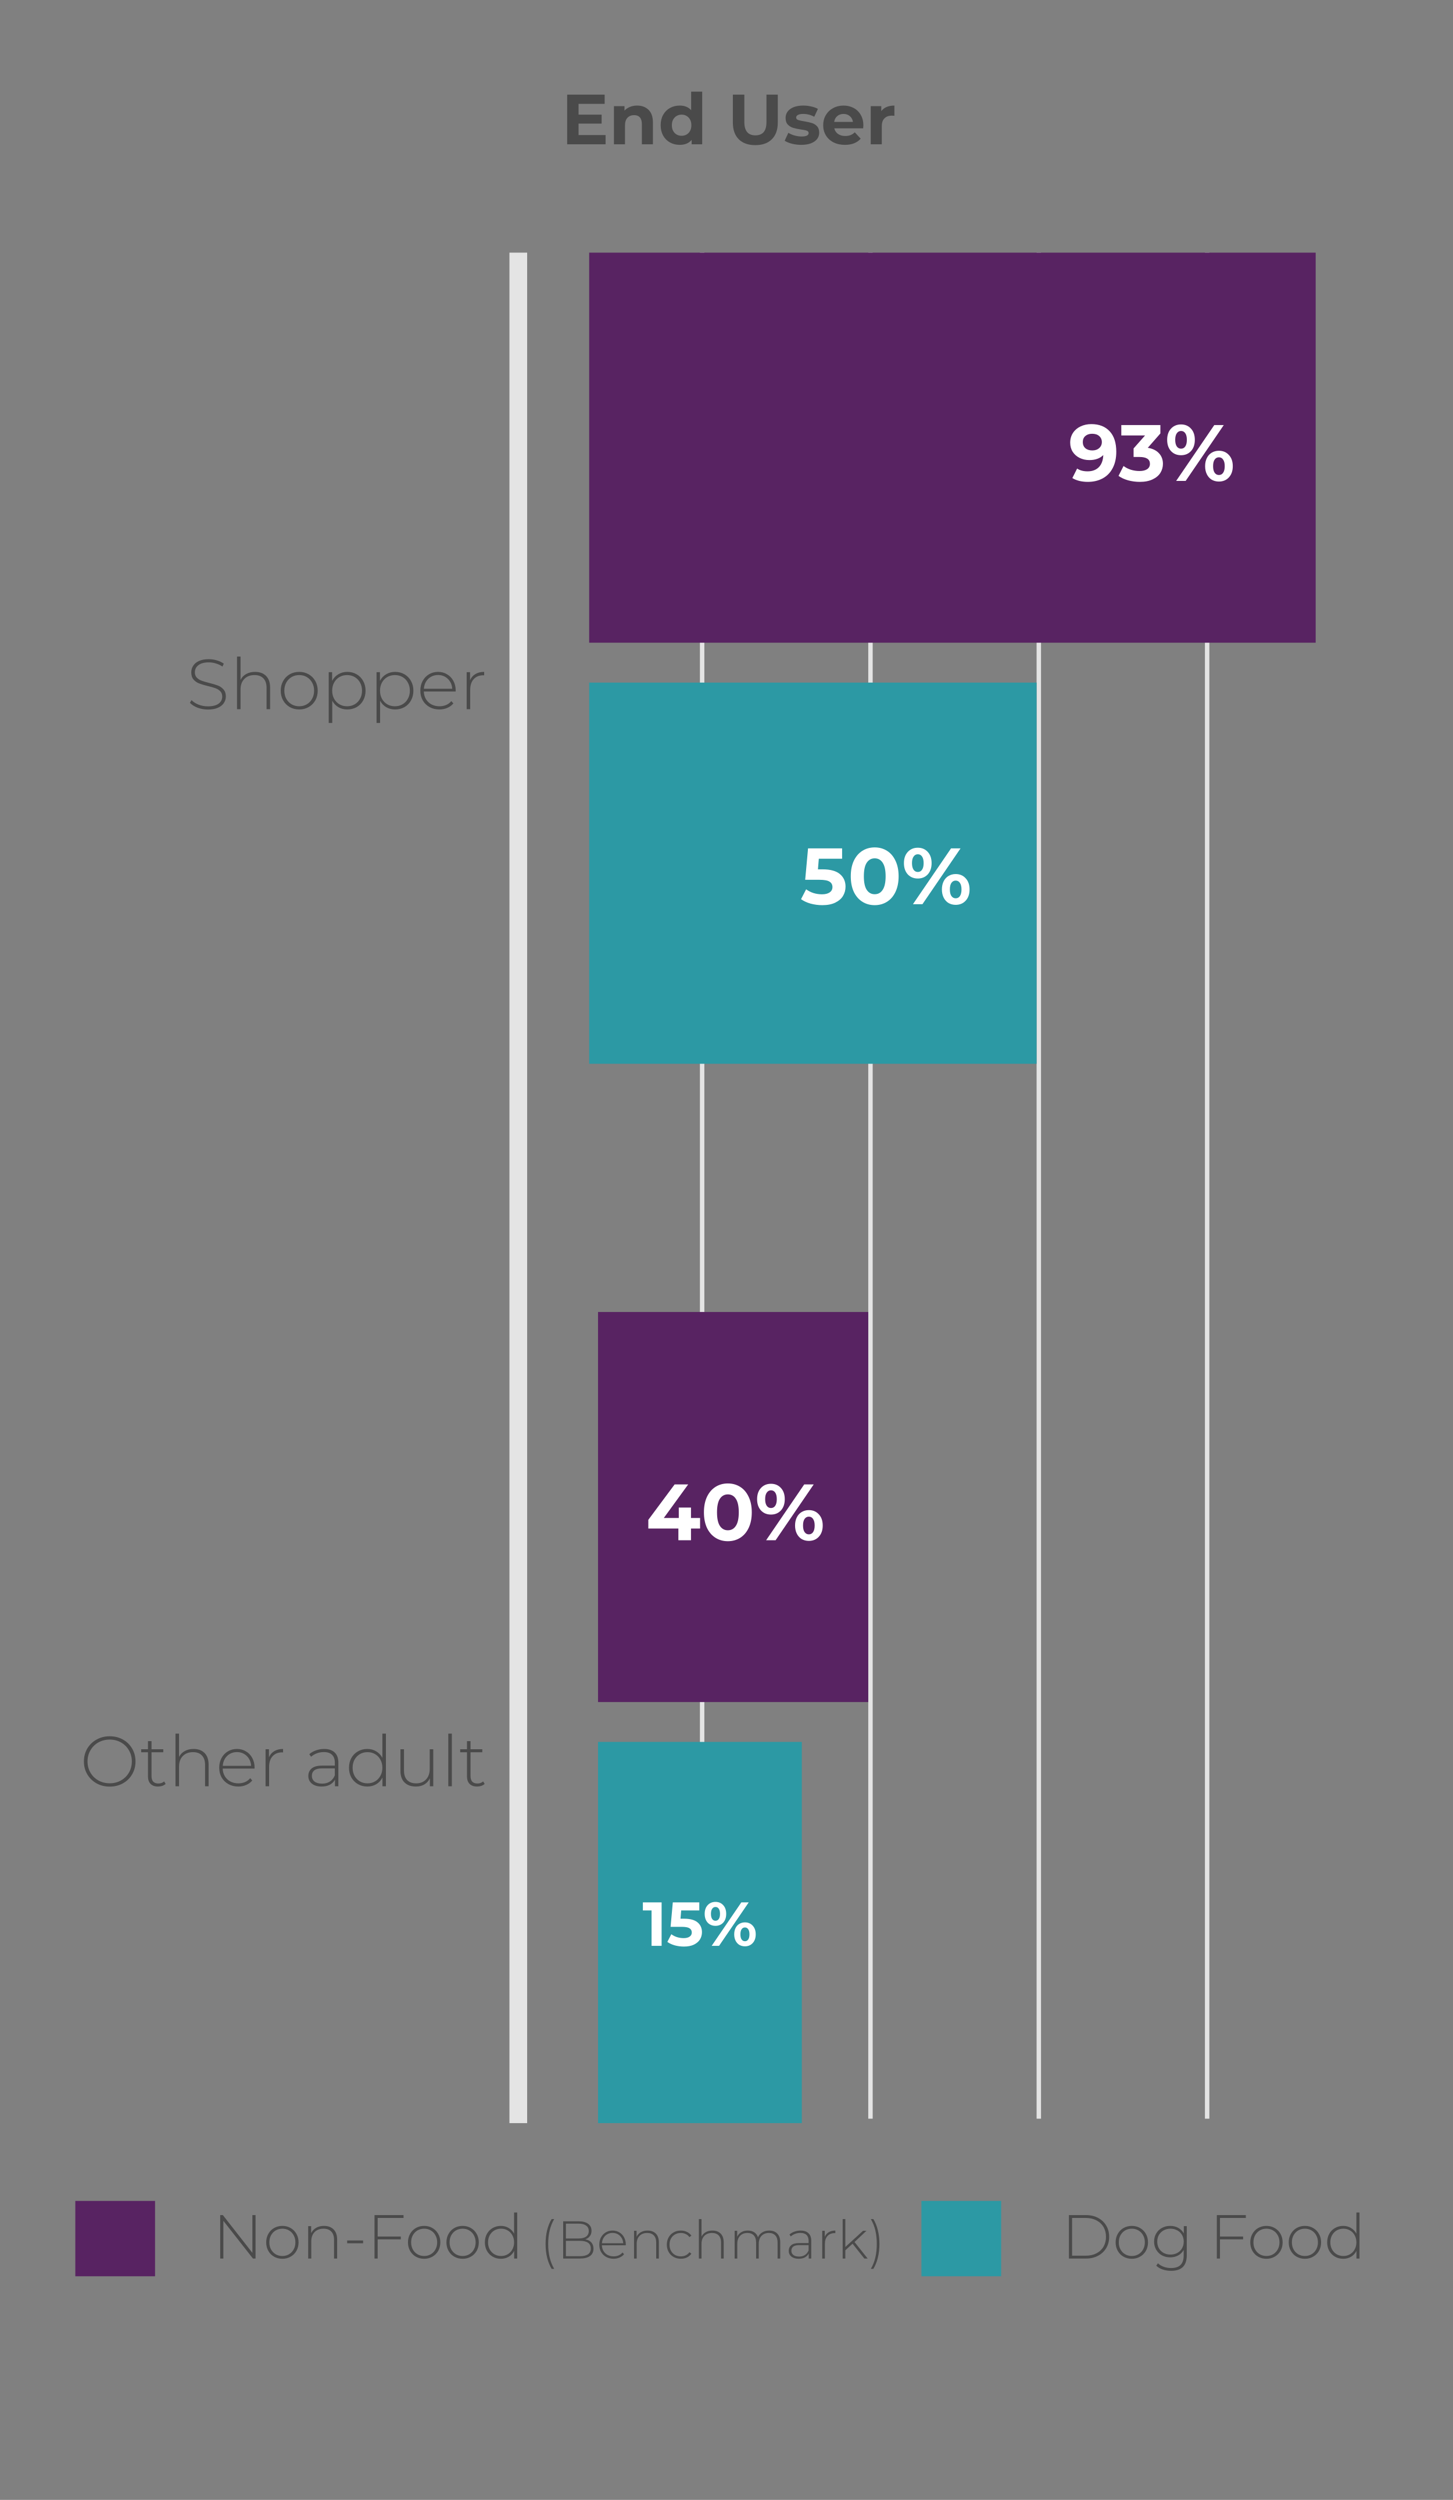 <svg width="328" height="564" viewBox="0 0 328 564" fill="none" xmlns="http://www.w3.org/2000/svg">
<rect x="0" y="0" width="328" height="564" fill="#808080" stroke="none"/>
<g clip-path="url(#clip0_12_347)">
<path d="M241.297 499.753H245.175C246.193 499.753 247.093 499.963 247.877 500.383C248.671 500.803 249.287 501.386 249.725 502.133C250.164 502.87 250.383 503.71 250.383 504.653C250.383 505.596 250.164 506.44 249.725 507.187C249.287 507.924 248.671 508.503 247.877 508.923C247.093 509.343 246.193 509.553 245.175 509.553H241.297V499.753ZM245.119 508.909C246.025 508.909 246.823 508.732 247.513 508.377C248.204 508.013 248.736 507.509 249.109 506.865C249.483 506.221 249.669 505.484 249.669 504.653C249.669 503.822 249.483 503.085 249.109 502.441C248.736 501.797 248.204 501.298 247.513 500.943C246.823 500.579 246.025 500.397 245.119 500.397H242.011V508.909H245.119ZM255.496 509.609C254.805 509.609 254.18 509.45 253.62 509.133C253.069 508.816 252.635 508.377 252.318 507.817C252 507.248 251.842 506.608 251.842 505.899C251.842 505.19 252 504.555 252.318 503.995C252.635 503.426 253.069 502.982 253.62 502.665C254.18 502.348 254.805 502.189 255.496 502.189C256.186 502.189 256.807 502.348 257.358 502.665C257.918 502.982 258.356 503.426 258.674 503.995C258.991 504.555 259.15 505.19 259.15 505.899C259.15 506.608 258.991 507.248 258.674 507.817C258.356 508.377 257.918 508.816 257.358 509.133C256.807 509.45 256.186 509.609 255.496 509.609ZM255.496 508.979C256.056 508.979 256.555 508.848 256.994 508.587C257.442 508.326 257.792 507.962 258.044 507.495C258.305 507.028 258.436 506.496 258.436 505.899C258.436 505.302 258.305 504.77 258.044 504.303C257.792 503.836 257.442 503.472 256.994 503.211C256.555 502.95 256.056 502.819 255.496 502.819C254.936 502.819 254.432 502.95 253.984 503.211C253.545 503.472 253.195 503.836 252.934 504.303C252.682 504.77 252.556 505.302 252.556 505.899C252.556 506.496 252.682 507.028 252.934 507.495C253.195 507.962 253.545 508.326 253.984 508.587C254.432 508.848 254.936 508.979 255.496 508.979ZM267.901 502.245V508.769C267.901 509.982 267.607 510.878 267.019 511.457C266.431 512.036 265.545 512.325 264.359 512.325C263.687 512.325 263.053 512.222 262.455 512.017C261.858 511.812 261.377 511.527 261.013 511.163L261.391 510.631C261.755 510.967 262.194 511.228 262.707 511.415C263.221 511.602 263.767 511.695 264.345 511.695C265.316 511.695 266.035 511.462 266.501 510.995C266.968 510.538 267.201 509.824 267.201 508.853V507.621C266.903 508.153 266.487 508.564 265.955 508.853C265.423 509.142 264.826 509.287 264.163 509.287C263.482 509.287 262.861 509.138 262.301 508.839C261.751 508.531 261.317 508.106 260.999 507.565C260.682 507.024 260.523 506.412 260.523 505.731C260.523 505.05 260.682 504.438 260.999 503.897C261.317 503.356 261.751 502.936 262.301 502.637C262.861 502.338 263.482 502.189 264.163 502.189C264.835 502.189 265.442 502.338 265.983 502.637C266.525 502.936 266.94 503.356 267.229 503.897V502.245H267.901ZM264.219 508.657C264.789 508.657 265.302 508.536 265.759 508.293C266.217 508.041 266.571 507.696 266.823 507.257C267.085 506.809 267.215 506.3 267.215 505.731C267.215 505.162 267.085 504.658 266.823 504.219C266.571 503.78 266.217 503.44 265.759 503.197C265.302 502.945 264.789 502.819 264.219 502.819C263.65 502.819 263.137 502.945 262.679 503.197C262.231 503.44 261.877 503.78 261.615 504.219C261.363 504.658 261.237 505.162 261.237 505.731C261.237 506.3 261.363 506.809 261.615 507.257C261.877 507.696 262.231 508.041 262.679 508.293C263.137 508.536 263.65 508.657 264.219 508.657ZM275.398 500.397V504.583H280.62V505.227H275.398V509.553H274.684V499.753H281.236V500.397H275.398ZM285.888 509.609C285.198 509.609 284.572 509.45 284.012 509.133C283.462 508.816 283.028 508.377 282.71 507.817C282.393 507.248 282.234 506.608 282.234 505.899C282.234 505.19 282.393 504.555 282.71 503.995C283.028 503.426 283.462 502.982 284.012 502.665C284.572 502.348 285.198 502.189 285.888 502.189C286.579 502.189 287.2 502.348 287.75 502.665C288.31 502.982 288.749 503.426 289.066 503.995C289.384 504.555 289.542 505.19 289.542 505.899C289.542 506.608 289.384 507.248 289.066 507.817C288.749 508.377 288.31 508.816 287.75 509.133C287.2 509.45 286.579 509.609 285.888 509.609ZM285.888 508.979C286.448 508.979 286.948 508.848 287.386 508.587C287.834 508.326 288.184 507.962 288.436 507.495C288.698 507.028 288.828 506.496 288.828 505.899C288.828 505.302 288.698 504.77 288.436 504.303C288.184 503.836 287.834 503.472 287.386 503.211C286.948 502.95 286.448 502.819 285.888 502.819C285.328 502.819 284.824 502.95 284.376 503.211C283.938 503.472 283.588 503.836 283.326 504.303C283.074 504.77 282.948 505.302 282.948 505.899C282.948 506.496 283.074 507.028 283.326 507.495C283.588 507.962 283.938 508.326 284.376 508.587C284.824 508.848 285.328 508.979 285.888 508.979ZM294.57 509.609C293.879 509.609 293.254 509.45 292.694 509.133C292.143 508.816 291.709 508.377 291.392 507.817C291.075 507.248 290.916 506.608 290.916 505.899C290.916 505.19 291.075 504.555 291.392 503.995C291.709 503.426 292.143 502.982 292.694 502.665C293.254 502.348 293.879 502.189 294.57 502.189C295.261 502.189 295.881 502.348 296.432 502.665C296.992 502.982 297.431 503.426 297.748 503.995C298.065 504.555 298.224 505.19 298.224 505.899C298.224 506.608 298.065 507.248 297.748 507.817C297.431 508.377 296.992 508.816 296.432 509.133C295.881 509.45 295.261 509.609 294.57 509.609ZM294.57 508.979C295.13 508.979 295.629 508.848 296.068 508.587C296.516 508.326 296.866 507.962 297.118 507.495C297.379 507.028 297.51 506.496 297.51 505.899C297.51 505.302 297.379 504.77 297.118 504.303C296.866 503.836 296.516 503.472 296.068 503.211C295.629 502.95 295.13 502.819 294.57 502.819C294.01 502.819 293.506 502.95 293.058 503.211C292.619 503.472 292.269 503.836 292.008 504.303C291.756 504.77 291.63 505.302 291.63 505.899C291.63 506.496 291.756 507.028 292.008 507.495C292.269 507.962 292.619 508.326 293.058 508.587C293.506 508.848 294.01 508.979 294.57 508.979ZM306.892 499.165V509.553H306.206V507.831C305.916 508.4 305.51 508.839 304.988 509.147C304.465 509.455 303.872 509.609 303.21 509.609C302.528 509.609 301.912 509.45 301.362 509.133C300.811 508.816 300.377 508.377 300.06 507.817C299.752 507.257 299.598 506.618 299.598 505.899C299.598 505.18 299.752 504.541 300.06 503.981C300.377 503.412 300.811 502.973 301.362 502.665C301.912 502.348 302.528 502.189 303.21 502.189C303.863 502.189 304.446 502.343 304.96 502.651C305.482 502.959 305.893 503.388 306.192 503.939V499.165H306.892ZM303.252 508.979C303.812 508.979 304.311 508.848 304.75 508.587C305.198 508.326 305.548 507.962 305.8 507.495C306.061 507.028 306.192 506.496 306.192 505.899C306.192 505.302 306.061 504.77 305.8 504.303C305.548 503.836 305.198 503.472 304.75 503.211C304.311 502.95 303.812 502.819 303.252 502.819C302.692 502.819 302.188 502.95 301.74 503.211C301.301 503.472 300.951 503.836 300.69 504.303C300.438 504.77 300.312 505.302 300.312 505.899C300.312 506.496 300.438 507.028 300.69 507.495C300.951 507.962 301.301 508.326 301.74 508.587C302.188 508.848 302.692 508.979 303.252 508.979Z" fill="#4A4A4A"/>
<path d="M57.688 499.753V509.553H57.1L50.422 501.041V509.553H49.708V499.753H50.31L56.974 508.265V499.753H57.688ZM63.742 509.609C63.052 509.609 62.426 509.45 61.866 509.133C61.316 508.816 60.882 508.377 60.564 507.817C60.247 507.248 60.088 506.608 60.088 505.899C60.088 505.19 60.247 504.555 60.564 503.995C60.882 503.426 61.316 502.982 61.866 502.665C62.426 502.348 63.052 502.189 63.742 502.189C64.433 502.189 65.054 502.348 65.604 502.665C66.164 502.982 66.603 503.426 66.92 503.995C67.238 504.555 67.396 505.19 67.396 505.899C67.396 506.608 67.238 507.248 66.92 507.817C66.603 508.377 66.164 508.816 65.604 509.133C65.054 509.45 64.433 509.609 63.742 509.609ZM63.742 508.979C64.302 508.979 64.802 508.848 65.24 508.587C65.688 508.326 66.038 507.962 66.29 507.495C66.552 507.028 66.682 506.496 66.682 505.899C66.682 505.302 66.552 504.77 66.29 504.303C66.038 503.836 65.688 503.472 65.24 503.211C64.802 502.95 64.302 502.819 63.742 502.819C63.182 502.819 62.678 502.95 62.23 503.211C61.792 503.472 61.442 503.836 61.18 504.303C60.928 504.77 60.802 505.302 60.802 505.899C60.802 506.496 60.928 507.028 61.18 507.495C61.442 507.962 61.792 508.326 62.23 508.587C62.678 508.848 63.182 508.979 63.742 508.979ZM73.138 502.189C74.053 502.189 74.776 502.455 75.308 502.987C75.84 503.519 76.106 504.284 76.106 505.283V509.553H75.406V505.339C75.406 504.518 75.196 503.892 74.776 503.463C74.365 503.034 73.787 502.819 73.04 502.819C72.181 502.819 71.505 503.076 71.01 503.589C70.515 504.102 70.268 504.793 70.268 505.661V509.553H69.568V502.245H70.24V503.827C70.492 503.314 70.865 502.912 71.36 502.623C71.864 502.334 72.457 502.189 73.138 502.189ZM78.372 505.479H81.97V506.109H78.372V505.479ZM85.258 500.397V504.583H90.48V505.227H85.258V509.553H84.544V499.753H91.096V500.397H85.258ZM95.748 509.609C95.058 509.609 94.432 509.45 93.872 509.133C93.322 508.816 92.888 508.377 92.57 507.817C92.253 507.248 92.094 506.608 92.094 505.899C92.094 505.19 92.253 504.555 92.57 503.995C92.888 503.426 93.322 502.982 93.872 502.665C94.432 502.348 95.058 502.189 95.748 502.189C96.439 502.189 97.059 502.348 97.61 502.665C98.17 502.982 98.609 503.426 98.926 503.995C99.243 504.555 99.402 505.19 99.402 505.899C99.402 506.608 99.243 507.248 98.926 507.817C98.609 508.377 98.17 508.816 97.61 509.133C97.059 509.45 96.439 509.609 95.748 509.609ZM95.748 508.979C96.308 508.979 96.808 508.848 97.246 508.587C97.694 508.326 98.044 507.962 98.296 507.495C98.558 507.028 98.688 506.496 98.688 505.899C98.688 505.302 98.558 504.77 98.296 504.303C98.044 503.836 97.694 503.472 97.246 503.211C96.808 502.95 96.308 502.819 95.748 502.819C95.188 502.819 94.684 502.95 94.236 503.211C93.797 503.472 93.448 503.836 93.186 504.303C92.934 504.77 92.808 505.302 92.808 505.899C92.808 506.496 92.934 507.028 93.186 507.495C93.448 507.962 93.797 508.326 94.236 508.587C94.684 508.848 95.188 508.979 95.748 508.979ZM104.43 509.609C103.739 509.609 103.114 509.45 102.554 509.133C102.003 508.816 101.569 508.377 101.252 507.817C100.935 507.248 100.776 506.608 100.776 505.899C100.776 505.19 100.935 504.555 101.252 503.995C101.569 503.426 102.003 502.982 102.554 502.665C103.114 502.348 103.739 502.189 104.43 502.189C105.121 502.189 105.741 502.348 106.292 502.665C106.852 502.982 107.291 503.426 107.608 503.995C107.925 504.555 108.084 505.19 108.084 505.899C108.084 506.608 107.925 507.248 107.608 507.817C107.291 508.377 106.852 508.816 106.292 509.133C105.741 509.45 105.121 509.609 104.43 509.609ZM104.43 508.979C104.99 508.979 105.489 508.848 105.928 508.587C106.376 508.326 106.726 507.962 106.978 507.495C107.239 507.028 107.37 506.496 107.37 505.899C107.37 505.302 107.239 504.77 106.978 504.303C106.726 503.836 106.376 503.472 105.928 503.211C105.489 502.95 104.99 502.819 104.43 502.819C103.87 502.819 103.366 502.95 102.918 503.211C102.479 503.472 102.129 503.836 101.868 504.303C101.616 504.77 101.49 505.302 101.49 505.899C101.49 506.496 101.616 507.028 101.868 507.495C102.129 507.962 102.479 508.326 102.918 508.587C103.366 508.848 103.87 508.979 104.43 508.979ZM116.751 499.165V509.553H116.065V507.831C115.776 508.4 115.37 508.839 114.847 509.147C114.325 509.455 113.732 509.609 113.069 509.609C112.388 509.609 111.772 509.45 111.221 509.133C110.671 508.816 110.237 508.377 109.919 507.817C109.611 507.257 109.457 506.618 109.457 505.899C109.457 505.18 109.611 504.541 109.919 503.981C110.237 503.412 110.671 502.973 111.221 502.665C111.772 502.348 112.388 502.189 113.069 502.189C113.723 502.189 114.306 502.343 114.819 502.651C115.342 502.959 115.753 503.388 116.051 503.939V499.165H116.751ZM113.111 508.979C113.671 508.979 114.171 508.848 114.609 508.587C115.057 508.326 115.407 507.962 115.659 507.495C115.921 507.028 116.051 506.496 116.051 505.899C116.051 505.302 115.921 504.77 115.659 504.303C115.407 503.836 115.057 503.472 114.609 503.211C114.171 502.95 113.671 502.819 113.111 502.819C112.551 502.819 112.047 502.95 111.599 503.211C111.161 503.472 110.811 503.836 110.549 504.303C110.297 504.77 110.171 505.302 110.171 505.899C110.171 506.496 110.297 507.028 110.549 507.495C110.811 507.962 111.161 508.326 111.599 508.587C112.047 508.848 112.551 508.979 113.111 508.979ZM124.526 511.881C124.086 511.145 123.746 510.301 123.506 509.349C123.274 508.397 123.158 507.369 123.158 506.265C123.158 505.161 123.274 504.129 123.506 503.169C123.746 502.201 124.086 501.361 124.526 500.649H125.102C124.198 502.193 123.746 504.065 123.746 506.265C123.746 508.465 124.198 510.337 125.102 511.881H124.526ZM132.126 505.221C132.726 505.333 133.182 505.569 133.494 505.929C133.814 506.289 133.974 506.757 133.974 507.333C133.974 508.045 133.714 508.593 133.194 508.977C132.674 509.361 131.902 509.553 130.878 509.553H127.134V501.153H130.638C131.55 501.153 132.258 501.341 132.762 501.717C133.274 502.085 133.53 502.613 133.53 503.301C133.53 503.781 133.402 504.185 133.146 504.513C132.898 504.841 132.558 505.077 132.126 505.221ZM127.746 501.681V505.029H130.614C131.35 505.029 131.914 504.889 132.306 504.609C132.706 504.321 132.906 503.901 132.906 503.349C132.906 502.805 132.706 502.393 132.306 502.113C131.914 501.825 131.35 501.681 130.614 501.681H127.746ZM130.878 509.025C131.694 509.025 132.31 508.885 132.726 508.605C133.15 508.317 133.362 507.877 133.362 507.285C133.362 506.693 133.15 506.257 132.726 505.977C132.31 505.697 131.694 505.557 130.878 505.557H127.746V509.025H130.878ZM141.257 506.565H135.869C135.885 507.053 136.009 507.489 136.241 507.873C136.473 508.249 136.785 508.541 137.177 508.749C137.577 508.957 138.025 509.061 138.521 509.061C138.929 509.061 139.305 508.989 139.649 508.845C140.001 508.693 140.293 508.473 140.525 508.185L140.873 508.581C140.601 508.909 140.257 509.161 139.841 509.337C139.433 509.513 138.989 509.601 138.509 509.601C137.885 509.601 137.329 509.465 136.841 509.193C136.353 508.921 135.969 508.545 135.689 508.065C135.417 507.585 135.281 507.037 135.281 506.421C135.281 505.813 135.409 505.269 135.665 504.789C135.929 504.301 136.289 503.921 136.745 503.649C137.201 503.377 137.713 503.241 138.281 503.241C138.849 503.241 139.357 503.377 139.805 503.649C140.261 503.913 140.617 504.285 140.873 504.765C141.137 505.245 141.269 505.789 141.269 506.397L141.257 506.565ZM138.281 503.769C137.841 503.769 137.445 503.869 137.093 504.069C136.741 504.261 136.457 504.537 136.241 504.897C136.033 505.249 135.913 505.649 135.881 506.097H140.681C140.657 505.649 140.537 505.249 140.321 504.897C140.105 504.545 139.821 504.269 139.469 504.069C139.117 503.869 138.721 503.769 138.281 503.769ZM146.186 503.241C146.97 503.241 147.59 503.469 148.046 503.925C148.502 504.381 148.73 505.037 148.73 505.893V509.553H148.13V505.941C148.13 505.237 147.95 504.701 147.59 504.333C147.238 503.965 146.742 503.781 146.102 503.781C145.366 503.781 144.786 504.001 144.362 504.441C143.938 504.881 143.726 505.473 143.726 506.217V509.553H143.126V503.289H143.702V504.645C143.918 504.205 144.238 503.861 144.662 503.613C145.094 503.365 145.602 503.241 146.186 503.241ZM153.695 509.601C153.087 509.601 152.543 509.465 152.063 509.193C151.583 508.921 151.207 508.545 150.935 508.065C150.663 507.577 150.527 507.029 150.527 506.421C150.527 505.805 150.663 505.257 150.935 504.777C151.207 504.289 151.583 503.913 152.063 503.649C152.543 503.377 153.087 503.241 153.695 503.241C154.199 503.241 154.655 503.341 155.063 503.541C155.479 503.733 155.815 504.017 156.071 504.393L155.627 504.717C155.403 504.405 155.123 504.173 154.787 504.021C154.459 503.861 154.095 503.781 153.695 503.781C153.207 503.781 152.767 503.893 152.375 504.117C151.991 504.333 151.687 504.641 151.463 505.041C151.247 505.441 151.139 505.901 151.139 506.421C151.139 506.941 151.247 507.401 151.463 507.801C151.687 508.201 151.991 508.513 152.375 508.737C152.767 508.953 153.207 509.061 153.695 509.061C154.095 509.061 154.459 508.985 154.787 508.833C155.123 508.673 155.403 508.437 155.627 508.125L156.071 508.449C155.815 508.825 155.479 509.113 155.063 509.313C154.655 509.505 154.199 509.601 153.695 509.601ZM160.822 503.241C161.606 503.241 162.226 503.469 162.682 503.925C163.138 504.381 163.366 505.037 163.366 505.893V509.553H162.766V505.941C162.766 505.237 162.586 504.701 162.226 504.333C161.874 503.965 161.378 503.781 160.738 503.781C160.002 503.781 159.422 504.001 158.998 504.441C158.574 504.881 158.362 505.473 158.362 506.217V509.553H157.762V500.649H158.362V504.597C158.578 504.165 158.898 503.833 159.322 503.601C159.746 503.361 160.246 503.241 160.822 503.241ZM173.636 503.241C174.412 503.241 175.02 503.469 175.46 503.925C175.908 504.381 176.132 505.037 176.132 505.893V509.553H175.532V505.941C175.532 505.237 175.36 504.701 175.016 504.333C174.672 503.965 174.192 503.781 173.576 503.781C172.872 503.781 172.312 504.001 171.896 504.441C171.488 504.881 171.284 505.473 171.284 506.217V509.553H170.684V505.941C170.684 505.237 170.512 504.701 170.168 504.333C169.824 503.965 169.344 503.781 168.728 503.781C168.024 503.781 167.464 504.001 167.048 504.441C166.64 504.881 166.436 505.473 166.436 506.217V509.553H165.836V503.289H166.412V504.633C166.62 504.193 166.928 503.853 167.336 503.613C167.752 503.365 168.244 503.241 168.812 503.241C169.38 503.241 169.86 503.369 170.252 503.625C170.652 503.881 170.936 504.257 171.104 504.753C171.312 504.289 171.636 503.921 172.076 503.649C172.524 503.377 173.044 503.241 173.636 503.241ZM180.722 503.241C181.498 503.241 182.094 503.441 182.51 503.841C182.926 504.233 183.134 504.813 183.134 505.581V509.553H182.558V508.437C182.358 508.805 182.066 509.093 181.682 509.301C181.298 509.501 180.838 509.601 180.302 509.601C179.606 509.601 179.054 509.437 178.646 509.109C178.246 508.781 178.046 508.349 178.046 507.813C178.046 507.293 178.23 506.873 178.598 506.553C178.974 506.225 179.57 506.061 180.386 506.061H182.534V505.557C182.534 504.973 182.374 504.529 182.054 504.225C181.742 503.921 181.282 503.769 180.674 503.769C180.258 503.769 179.858 503.841 179.474 503.985C179.098 504.129 178.778 504.321 178.514 504.561L178.214 504.129C178.526 503.849 178.902 503.633 179.342 503.481C179.782 503.321 180.242 503.241 180.722 503.241ZM180.386 509.109C180.906 509.109 181.346 508.989 181.706 508.749C182.074 508.509 182.35 508.161 182.534 507.705V506.529H180.398C179.782 506.529 179.334 506.641 179.054 506.865C178.782 507.089 178.646 507.397 178.646 507.789C178.646 508.197 178.798 508.521 179.102 508.761C179.406 508.993 179.834 509.109 180.386 509.109ZM186.182 504.657C186.374 504.201 186.674 503.853 187.082 503.613C187.49 503.365 187.986 503.241 188.57 503.241V503.829L188.426 503.817C187.73 503.817 187.186 504.037 186.794 504.477C186.402 504.909 186.206 505.513 186.206 506.289V509.553H185.606V503.289H186.182V504.657ZM192.455 506.205L190.823 507.693V509.553H190.223V500.649H190.823V506.949L194.831 503.289H195.599L192.899 505.821L195.863 509.553H195.119L192.455 506.205ZM196.582 511.881C197.046 511.097 197.386 510.241 197.602 509.313C197.818 508.385 197.926 507.369 197.926 506.265C197.926 505.161 197.818 504.145 197.602 503.217C197.386 502.289 197.046 501.433 196.582 500.649H197.146C197.594 501.361 197.934 502.201 198.166 503.169C198.406 504.129 198.526 505.161 198.526 506.265C198.526 507.369 198.406 508.401 198.166 509.361C197.934 510.313 197.594 511.153 197.146 511.881H196.582Z" fill="#4A4A4A"/>
<rect x="17" y="496.553" width="18" height="17" fill="#582362"/>
<rect x="208" y="496.553" width="18" height="17" fill="#2C99A4"/>
<path d="M136.703 30.473V32.553H128.031V21.353H136.495V23.433H130.607V25.865H135.807V27.881H130.607V30.473H136.703ZM143.822 23.817C144.888 23.817 145.747 24.137 146.398 24.777C147.059 25.417 147.39 26.366 147.39 27.625V32.553H144.894V28.009C144.894 27.326 144.744 26.82 144.446 26.489C144.147 26.148 143.715 25.977 143.15 25.977C142.52 25.977 142.019 26.174 141.646 26.569C141.272 26.953 141.086 27.529 141.086 28.297V32.553H138.59V23.945H140.974V24.953C141.304 24.59 141.715 24.313 142.206 24.121C142.696 23.918 143.235 23.817 143.822 23.817ZM158.514 20.681V32.553H156.13V31.561C155.511 32.308 154.615 32.681 153.442 32.681C152.631 32.681 151.895 32.5 151.234 32.137C150.583 31.774 150.071 31.257 149.698 30.585C149.324 29.913 149.138 29.134 149.138 28.249C149.138 27.364 149.324 26.585 149.698 25.913C150.071 25.241 150.583 24.724 151.234 24.361C151.895 23.998 152.631 23.817 153.442 23.817C154.54 23.817 155.399 24.164 156.018 24.857V20.681H158.514ZM153.874 30.633C154.503 30.633 155.026 30.42 155.442 29.993C155.858 29.556 156.066 28.974 156.066 28.249C156.066 27.524 155.858 26.948 155.442 26.521C155.026 26.084 154.503 25.865 153.874 25.865C153.234 25.865 152.706 26.084 152.29 26.521C151.874 26.948 151.666 27.524 151.666 28.249C151.666 28.974 151.874 29.556 152.29 29.993C152.706 30.42 153.234 30.633 153.874 30.633ZM170.507 32.745C168.907 32.745 167.659 32.302 166.763 31.417C165.878 30.532 165.435 29.268 165.435 27.625V21.353H168.027V27.529C168.027 29.534 168.859 30.537 170.523 30.537C171.334 30.537 171.952 30.297 172.379 29.817C172.806 29.326 173.019 28.564 173.019 27.529V21.353H175.579V27.625C175.579 29.268 175.131 30.532 174.235 31.417C173.35 32.302 172.107 32.745 170.507 32.745ZM180.861 32.681C180.146 32.681 179.447 32.596 178.765 32.425C178.082 32.244 177.538 32.02 177.133 31.753L177.965 29.961C178.349 30.206 178.813 30.409 179.357 30.569C179.901 30.718 180.434 30.793 180.957 30.793C182.013 30.793 182.541 30.532 182.541 30.009C182.541 29.764 182.397 29.588 182.109 29.481C181.821 29.374 181.378 29.284 180.781 29.209C180.077 29.102 179.495 28.98 179.037 28.841C178.578 28.702 178.178 28.457 177.837 28.105C177.506 27.753 177.34 27.252 177.34 26.601C177.34 26.057 177.495 25.577 177.805 25.161C178.125 24.734 178.583 24.404 179.181 24.169C179.789 23.934 180.503 23.817 181.325 23.817C181.933 23.817 182.535 23.886 183.133 24.025C183.741 24.153 184.242 24.334 184.637 24.569L183.805 26.345C183.047 25.918 182.221 25.705 181.325 25.705C180.791 25.705 180.391 25.78 180.125 25.929C179.858 26.078 179.725 26.27 179.725 26.505C179.725 26.772 179.869 26.958 180.157 27.065C180.445 27.172 180.903 27.273 181.533 27.369C182.237 27.486 182.813 27.614 183.261 27.753C183.709 27.881 184.098 28.121 184.429 28.473C184.759 28.825 184.925 29.316 184.925 29.945C184.925 30.478 184.765 30.953 184.445 31.369C184.125 31.785 183.655 32.11 183.037 32.345C182.429 32.569 181.703 32.681 180.861 32.681ZM194.897 28.281C194.897 28.313 194.881 28.537 194.849 28.953H188.337C188.454 29.486 188.731 29.908 189.169 30.217C189.606 30.526 190.15 30.681 190.801 30.681C191.249 30.681 191.643 30.617 191.985 30.489C192.337 30.35 192.662 30.137 192.961 29.849L194.289 31.289C193.478 32.217 192.294 32.681 190.737 32.681C189.766 32.681 188.907 32.494 188.161 32.121C187.414 31.737 186.838 31.209 186.433 30.537C186.027 29.865 185.825 29.102 185.825 28.249C185.825 27.406 186.022 26.649 186.417 25.977C186.822 25.294 187.371 24.766 188.065 24.393C188.769 24.009 189.553 23.817 190.417 23.817C191.259 23.817 192.022 23.998 192.705 24.361C193.387 24.724 193.921 25.246 194.305 25.929C194.699 26.601 194.897 27.385 194.897 28.281ZM190.433 25.705C189.867 25.705 189.393 25.865 189.009 26.185C188.625 26.505 188.39 26.942 188.305 27.497H192.545C192.459 26.953 192.225 26.521 191.841 26.201C191.457 25.87 190.987 25.705 190.433 25.705ZM198.942 25.081C199.241 24.665 199.641 24.35 200.142 24.137C200.654 23.924 201.241 23.817 201.902 23.817V26.121C201.625 26.1 201.438 26.089 201.342 26.089C200.628 26.089 200.068 26.292 199.662 26.697C199.257 27.092 199.054 27.689 199.054 28.489V32.553H196.558V23.945H198.942V25.081Z" fill="#4A4A4A"/>
<path d="M46.951 160.08C46.129 160.08 45.345 159.941 44.599 159.664C43.863 159.376 43.287 159.008 42.871 158.56L43.239 157.952C43.633 158.368 44.161 158.709 44.823 158.976C45.495 159.232 46.199 159.36 46.935 159.36C48.001 159.36 48.807 159.157 49.351 158.752C49.895 158.347 50.167 157.819 50.167 157.168C50.167 156.667 50.023 156.267 49.735 155.968C49.447 155.669 49.089 155.44 48.663 155.28C48.236 155.12 47.66 154.955 46.935 154.784C46.113 154.581 45.452 154.384 44.951 154.192C44.46 154 44.039 153.707 43.687 153.312C43.345 152.907 43.175 152.368 43.175 151.696C43.175 151.152 43.319 150.656 43.607 150.208C43.895 149.749 44.332 149.387 44.919 149.12C45.516 148.853 46.257 148.72 47.143 148.72C47.761 148.72 48.369 148.811 48.967 148.992C49.564 149.173 50.081 149.419 50.519 149.728L50.215 150.384C49.767 150.075 49.271 149.84 48.727 149.68C48.193 149.52 47.665 149.44 47.143 149.44C46.108 149.44 45.324 149.648 44.791 150.064C44.257 150.48 43.991 151.019 43.991 151.68C43.991 152.181 44.135 152.581 44.423 152.88C44.711 153.179 45.068 153.408 45.495 153.568C45.921 153.728 46.503 153.899 47.239 154.08C48.06 154.283 48.716 154.48 49.207 154.672C49.697 154.864 50.113 155.157 50.455 155.552C50.807 155.936 50.983 156.459 50.983 157.12C50.983 157.664 50.833 158.16 50.535 158.608C50.247 159.056 49.799 159.413 49.191 159.68C48.583 159.947 47.836 160.08 46.951 160.08ZM57.581 151.584C58.626 151.584 59.453 151.888 60.061 152.496C60.669 153.104 60.973 153.979 60.973 155.12L60.973 160L60.173 160L60.173 155.184C60.173 154.245 59.933 153.531 59.453 153.04C58.983 152.549 58.322 152.304 57.469 152.304C56.487 152.304 55.714 152.597 55.149 153.184C54.583 153.771 54.301 154.56 54.301 155.552L54.301 160L53.501 160L53.501 148.128L54.301 148.128L54.301 153.392C54.589 152.816 55.015 152.373 55.581 152.064C56.146 151.744 56.813 151.584 57.581 151.584ZM67.546 160.064C66.757 160.064 66.042 159.883 65.402 159.52C64.773 159.157 64.277 158.656 63.914 158.016C63.551 157.365 63.37 156.635 63.37 155.824C63.37 155.013 63.551 154.288 63.914 153.648C64.277 152.997 64.773 152.491 65.402 152.128C66.042 151.765 66.757 151.584 67.546 151.584C68.335 151.584 69.045 151.765 69.674 152.128C70.314 152.491 70.815 152.997 71.178 153.648C71.541 154.288 71.722 155.013 71.722 155.824C71.722 156.635 71.541 157.365 71.178 158.016C70.815 158.656 70.314 159.157 69.674 159.52C69.045 159.883 68.335 160.064 67.546 160.064ZM67.546 159.344C68.186 159.344 68.757 159.195 69.258 158.896C69.77 158.597 70.17 158.181 70.458 157.648C70.757 157.115 70.906 156.507 70.906 155.824C70.906 155.141 70.757 154.533 70.458 154C70.17 153.467 69.77 153.051 69.258 152.752C68.757 152.453 68.186 152.304 67.546 152.304C66.906 152.304 66.33 152.453 65.818 152.752C65.317 153.051 64.917 153.467 64.618 154C64.33 154.533 64.186 155.141 64.186 155.824C64.186 156.507 64.33 157.115 64.618 157.648C64.917 158.181 65.317 158.597 65.818 158.896C66.33 159.195 66.906 159.344 67.546 159.344ZM78.396 151.584C79.174 151.584 79.879 151.765 80.508 152.128C81.137 152.491 81.628 152.992 81.98 153.632C82.343 154.272 82.524 155.003 82.524 155.824C82.524 156.645 82.343 157.381 81.98 158.032C81.628 158.672 81.137 159.173 80.508 159.536C79.879 159.888 79.174 160.064 78.396 160.064C77.66 160.064 76.993 159.893 76.396 159.552C75.799 159.2 75.335 158.715 75.004 158.096L75.004 163.104L74.204 163.104L74.204 151.648L74.972 151.648L74.972 153.616C75.302 152.976 75.766 152.48 76.364 152.128C76.972 151.765 77.649 151.584 78.396 151.584ZM78.348 159.344C78.988 159.344 79.564 159.195 80.076 158.896C80.588 158.597 80.988 158.181 81.276 157.648C81.575 157.115 81.724 156.507 81.724 155.824C81.724 155.141 81.575 154.533 81.276 154C80.988 153.467 80.588 153.051 80.076 152.752C79.564 152.453 78.988 152.304 78.348 152.304C77.708 152.304 77.132 152.453 76.62 152.752C76.118 153.051 75.719 153.467 75.42 154C75.132 154.533 74.988 155.141 74.988 155.824C74.988 156.507 75.132 157.115 75.42 157.648C75.719 158.181 76.118 158.597 76.62 158.896C77.132 159.195 77.708 159.344 78.348 159.344ZM89.193 151.584C89.971 151.584 90.675 151.765 91.305 152.128C91.934 152.491 92.425 152.992 92.777 153.632C93.139 154.272 93.321 155.003 93.321 155.824C93.321 156.645 93.139 157.381 92.777 158.032C92.425 158.672 91.934 159.173 91.305 159.536C90.675 159.888 89.971 160.064 89.193 160.064C88.457 160.064 87.79 159.893 87.193 159.552C86.595 159.2 86.131 158.715 85.801 158.096L85.801 163.104L85.001 163.104L85.001 151.648L85.769 151.648L85.769 153.616C86.099 152.976 86.563 152.48 87.161 152.128C87.769 151.765 88.446 151.584 89.193 151.584ZM89.145 159.344C89.785 159.344 90.361 159.195 90.873 158.896C91.385 158.597 91.785 158.181 92.073 157.648C92.371 157.115 92.521 156.507 92.521 155.824C92.521 155.141 92.371 154.533 92.073 154C91.785 153.467 91.385 153.051 90.873 152.752C90.361 152.453 89.785 152.304 89.145 152.304C88.505 152.304 87.929 152.453 87.417 152.752C86.915 153.051 86.515 153.467 86.217 154C85.929 154.533 85.785 155.141 85.785 155.824C85.785 156.507 85.929 157.115 86.217 157.648C86.515 158.181 86.915 158.597 87.417 158.896C87.929 159.195 88.505 159.344 89.145 159.344ZM102.854 156.016L95.67 156.016C95.691 156.667 95.856 157.248 96.166 157.76C96.475 158.261 96.891 158.651 97.414 158.928C97.947 159.205 98.544 159.344 99.206 159.344C99.75 159.344 100.251 159.248 100.71 159.056C101.179 158.853 101.568 158.56 101.878 158.176L102.342 158.704C101.979 159.141 101.52 159.477 100.966 159.712C100.422 159.947 99.83 160.064 99.19 160.064C98.358 160.064 97.616 159.883 96.966 159.52C96.315 159.157 95.803 158.656 95.43 158.016C95.067 157.376 94.886 156.645 94.886 155.824C94.886 155.013 95.056 154.288 95.398 153.648C95.75 152.997 96.23 152.491 96.838 152.128C97.446 151.765 98.128 151.584 98.886 151.584C99.643 151.584 100.32 151.765 100.918 152.128C101.526 152.48 102 152.976 102.342 153.616C102.694 154.256 102.87 154.981 102.87 155.792L102.854 156.016ZM98.886 152.288C98.299 152.288 97.771 152.421 97.302 152.688C96.832 152.944 96.454 153.312 96.166 153.792C95.888 154.261 95.728 154.795 95.686 155.392L102.086 155.392C102.054 154.795 101.894 154.261 101.606 153.792C101.318 153.323 100.939 152.955 100.47 152.688C100 152.421 99.472 152.288 98.886 152.288ZM106.112 153.472C106.368 152.864 106.768 152.4 107.312 152.08C107.856 151.749 108.518 151.584 109.296 151.584L109.296 152.368L109.104 152.352C108.176 152.352 107.451 152.645 106.928 153.232C106.406 153.808 106.144 154.613 106.144 155.648L106.144 160L105.344 160L105.344 151.648L106.112 151.648L106.112 153.472Z" fill="#4A4A4A"/>
<path d="M24.767 403.08C23.668 403.08 22.676 402.835 21.791 402.344C20.905 401.843 20.206 401.16 19.695 400.296C19.193 399.432 18.942 398.467 18.942 397.4C18.942 396.333 19.193 395.368 19.695 394.504C20.206 393.64 20.905 392.963 21.791 392.472C22.676 391.971 23.668 391.72 24.767 391.72C25.865 391.72 26.857 391.965 27.742 392.456C28.628 392.947 29.321 393.624 29.823 394.488C30.334 395.352 30.59 396.323 30.59 397.4C30.59 398.477 30.334 399.448 29.823 400.312C29.321 401.176 28.628 401.853 27.742 402.344C26.857 402.835 25.865 403.08 24.767 403.08ZM24.767 402.328C25.705 402.328 26.553 402.115 27.311 401.688C28.068 401.261 28.665 400.675 29.102 399.928C29.54 399.171 29.759 398.328 29.759 397.4C29.759 396.472 29.54 395.635 29.102 394.888C28.665 394.131 28.068 393.539 27.311 393.112C26.553 392.685 25.705 392.472 24.767 392.472C23.828 392.472 22.974 392.685 22.206 393.112C21.449 393.539 20.852 394.131 20.415 394.888C19.977 395.635 19.759 396.472 19.759 397.4C19.759 398.328 19.977 399.171 20.415 399.928C20.852 400.675 21.449 401.261 22.206 401.688C22.974 402.115 23.828 402.328 24.767 402.328ZM37.387 402.472C37.184 402.664 36.928 402.813 36.619 402.92C36.32 403.016 36.005 403.064 35.675 403.064C34.95 403.064 34.389 402.867 33.995 402.472C33.6 402.067 33.403 401.507 33.403 400.792L33.403 395.336L31.867 395.336L31.867 394.648L33.403 394.648L33.403 392.824L34.203 392.824L34.203 394.648L36.859 394.648L36.859 395.336L34.203 395.336L34.203 400.712C34.203 401.256 34.331 401.672 34.587 401.96C34.853 402.237 35.243 402.376 35.755 402.376C36.278 402.376 36.709 402.221 37.051 401.912L37.387 402.472ZM43.698 394.584C44.743 394.584 45.57 394.888 46.178 395.496C46.786 396.104 47.09 396.979 47.09 398.12L47.09 403L46.29 403L46.29 398.184C46.29 397.245 46.05 396.531 45.57 396.04C45.1 395.549 44.439 395.304 43.586 395.304C42.605 395.304 41.831 395.597 41.266 396.184C40.7 396.771 40.418 397.56 40.418 398.552L40.418 403L39.618 403L39.618 391.128L40.418 391.128L40.418 396.392C40.706 395.816 41.133 395.373 41.698 395.064C42.263 394.744 42.93 394.584 43.698 394.584ZM57.455 399.016L50.271 399.016C50.292 399.667 50.458 400.248 50.767 400.76C51.077 401.261 51.492 401.651 52.015 401.928C52.548 402.205 53.146 402.344 53.807 402.344C54.351 402.344 54.852 402.248 55.311 402.056C55.781 401.853 56.17 401.56 56.479 401.176L56.943 401.704C56.581 402.141 56.122 402.477 55.567 402.712C55.023 402.947 54.431 403.064 53.791 403.064C52.959 403.064 52.218 402.883 51.567 402.52C50.916 402.157 50.404 401.656 50.031 401.016C49.669 400.376 49.487 399.645 49.487 398.824C49.487 398.013 49.658 397.288 49.999 396.648C50.351 395.997 50.831 395.491 51.439 395.128C52.047 394.765 52.73 394.584 53.487 394.584C54.245 394.584 54.922 394.765 55.519 395.128C56.127 395.48 56.602 395.976 56.943 396.616C57.295 397.256 57.471 397.981 57.471 398.792L57.455 399.016ZM53.487 395.288C52.901 395.288 52.373 395.421 51.903 395.688C51.434 395.944 51.055 396.312 50.767 396.792C50.49 397.261 50.33 397.795 50.287 398.392L56.687 398.392C56.655 397.795 56.495 397.261 56.207 396.792C55.919 396.323 55.541 395.955 55.071 395.688C54.602 395.421 54.074 395.288 53.487 395.288ZM60.714 396.472C60.97 395.864 61.37 395.4 61.914 395.08C62.458 394.749 63.119 394.584 63.898 394.584L63.898 395.368L63.706 395.352C62.778 395.352 62.053 395.645 61.53 396.232C61.007 396.808 60.746 397.613 60.746 398.648L60.746 403L59.946 403L59.946 394.648L60.714 394.648L60.714 396.472ZM73.168 394.584C74.203 394.584 74.998 394.851 75.552 395.384C76.107 395.907 76.384 396.68 76.384 397.704L76.384 403L75.616 403L75.616 401.512C75.35 402.003 74.96 402.387 74.448 402.664C73.936 402.931 73.323 403.064 72.608 403.064C71.68 403.064 70.944 402.845 70.4 402.408C69.867 401.971 69.6 401.395 69.6 400.68C69.6 399.987 69.846 399.427 70.336 399C70.838 398.563 71.632 398.344 72.72 398.344L75.584 398.344L75.584 397.672C75.584 396.893 75.371 396.301 74.944 395.896C74.528 395.491 73.915 395.288 73.104 395.288C72.55 395.288 72.016 395.384 71.504 395.576C71.003 395.768 70.576 396.024 70.224 396.344L69.824 395.768C70.24 395.395 70.742 395.107 71.328 394.904C71.915 394.691 72.528 394.584 73.168 394.584ZM72.72 402.408C73.414 402.408 74 402.248 74.48 401.928C74.971 401.608 75.339 401.144 75.584 400.536L75.584 398.968L72.736 398.968C71.915 398.968 71.318 399.117 70.944 399.416C70.582 399.715 70.4 400.125 70.4 400.648C70.4 401.192 70.603 401.624 71.008 401.944C71.414 402.253 71.984 402.408 72.72 402.408ZM87.12 391.128L87.12 403L86.336 403L86.336 401.032C86.005 401.683 85.541 402.184 84.944 402.536C84.347 402.888 83.669 403.064 82.912 403.064C82.133 403.064 81.429 402.883 80.8 402.52C80.171 402.157 79.675 401.656 79.312 401.016C78.96 400.376 78.784 399.645 78.784 398.824C78.784 398.003 78.96 397.272 79.312 396.632C79.675 395.981 80.171 395.48 80.8 395.128C81.429 394.765 82.133 394.584 82.912 394.584C83.659 394.584 84.325 394.76 84.912 395.112C85.509 395.464 85.979 395.955 86.32 396.584L86.32 391.128L87.12 391.128ZM82.96 402.344C83.6 402.344 84.171 402.195 84.672 401.896C85.184 401.597 85.584 401.181 85.872 400.648C86.171 400.115 86.32 399.507 86.32 398.824C86.32 398.141 86.171 397.533 85.872 397C85.584 396.467 85.184 396.051 84.672 395.752C84.171 395.453 83.6 395.304 82.96 395.304C82.32 395.304 81.744 395.453 81.232 395.752C80.731 396.051 80.331 396.467 80.032 397C79.744 397.533 79.6 398.141 79.6 398.824C79.6 399.507 79.744 400.115 80.032 400.648C80.331 401.181 80.731 401.597 81.232 401.896C81.744 402.195 82.32 402.344 82.96 402.344ZM97.805 394.648L97.805 403L97.037 403L97.037 401.208C96.76 401.795 96.349 402.253 95.805 402.584C95.261 402.904 94.621 403.064 93.885 403.064C92.797 403.064 91.944 402.76 91.325 402.152C90.706 401.544 90.397 400.669 90.397 399.528L90.397 394.648L91.197 394.648L91.197 399.464C91.197 400.403 91.437 401.117 91.917 401.608C92.397 402.099 93.074 402.344 93.949 402.344C94.888 402.344 95.629 402.051 96.173 401.464C96.728 400.877 97.005 400.088 97.005 399.096L97.005 394.648L97.805 394.648ZM101.196 391.128L101.996 391.128L101.996 403L101.196 403L101.196 391.128ZM109.402 402.472C109.2 402.664 108.944 402.813 108.634 402.92C108.336 403.016 108.021 403.064 107.69 403.064C106.965 403.064 106.405 402.867 106.01 402.472C105.616 402.067 105.418 401.507 105.418 400.792L105.418 395.336L103.882 395.336L103.882 394.648L105.418 394.648L105.418 392.824L106.218 392.824L106.218 394.648L108.874 394.648L108.874 395.336L106.218 395.336L106.218 400.712C106.218 401.256 106.346 401.672 106.602 401.96C106.869 402.237 107.258 402.376 107.77 402.376C108.293 402.376 108.725 402.221 109.066 401.912L109.402 402.472Z" fill="#4A4A4A"/>
<line x1="234.5" y1="57" x2="234.5" y2="478" stroke="#E4E4E4"/>
<line x1="158.5" y1="57" x2="158.5" y2="478" stroke="#E4E4E4"/>
<line x1="272.5" y1="57" x2="272.5" y2="478" stroke="#E4E4E4"/>
<line x1="196.5" y1="57" x2="196.5" y2="478" stroke="#E4E4E4"/>
<line x1="117" y1="57" x2="117" y2="479" stroke="#E4E4E4" stroke-width="4"/>
<rect x="133" y="57" width="164" height="88" fill="#582362"/>
<rect x="133" y="154" width="101" height="86" fill="#2C99A4"/>
<path d="M246.356 95.684C248.12 95.684 249.5 96.224 250.496 97.304C251.492 98.372 251.99 99.914 251.99 101.93C251.99 103.358 251.72 104.582 251.18 105.602C250.652 106.622 249.902 107.396 248.93 107.924C247.958 108.452 246.836 108.716 245.564 108.716C244.892 108.716 244.25 108.644 243.638 108.5C243.026 108.344 242.504 108.128 242.072 107.852L243.152 105.71C243.764 106.13 244.55 106.34 245.51 106.34C246.578 106.34 247.424 106.028 248.048 105.404C248.672 104.768 249.008 103.856 249.056 102.668C248.3 103.424 247.256 103.802 245.924 103.802C245.12 103.802 244.388 103.64 243.728 103.316C243.068 102.992 242.546 102.536 242.162 101.948C241.778 101.348 241.586 100.658 241.586 99.878C241.586 99.038 241.796 98.3 242.216 97.664C242.636 97.028 243.206 96.542 243.926 96.206C244.658 95.858 245.468 95.684 246.356 95.684ZM246.572 101.624C247.208 101.624 247.724 101.45 248.12 101.102C248.528 100.742 248.732 100.286 248.732 99.734C248.732 99.182 248.534 98.732 248.138 98.384C247.754 98.036 247.22 97.862 246.536 97.862C245.912 97.862 245.402 98.03 245.006 98.366C244.622 98.702 244.43 99.158 244.43 99.734C244.43 100.31 244.622 100.772 245.006 101.12C245.402 101.456 245.924 101.624 246.572 101.624ZM259.1 101.03C260.204 101.21 261.05 101.624 261.638 102.272C262.226 102.908 262.52 103.7 262.52 104.648C262.52 105.38 262.328 106.058 261.944 106.682C261.56 107.294 260.972 107.786 260.18 108.158C259.4 108.53 258.44 108.716 257.3 108.716C256.412 108.716 255.536 108.602 254.672 108.374C253.82 108.134 253.094 107.798 252.494 107.366L253.628 105.134C254.108 105.494 254.66 105.776 255.284 105.98C255.92 106.172 256.568 106.268 257.228 106.268C257.96 106.268 258.536 106.13 258.956 105.854C259.376 105.566 259.586 105.164 259.586 104.648C259.586 103.616 258.8 103.1 257.228 103.1L255.896 103.1L255.896 101.174L258.488 98.24L253.124 98.24L253.124 95.9L261.944 95.9L261.944 97.79L259.1 101.03ZM266.606 102.704C265.682 102.704 264.926 102.392 264.338 101.768C263.762 101.132 263.474 100.286 263.474 99.23C263.474 98.174 263.762 97.334 264.338 96.71C264.926 96.074 265.682 95.756 266.606 95.756C267.53 95.756 268.28 96.074 268.856 96.71C269.432 97.334 269.72 98.174 269.72 99.23C269.72 100.286 269.432 101.132 268.856 101.768C268.28 102.392 267.53 102.704 266.606 102.704ZM274.112 95.9L276.254 95.9L267.65 108.5L265.508 108.5L274.112 95.9ZM266.606 101.228C267.014 101.228 267.332 101.06 267.56 100.724C267.8 100.388 267.92 99.89 267.92 99.23C267.92 98.57 267.8 98.072 267.56 97.736C267.332 97.4 267.014 97.232 266.606 97.232C266.21 97.232 265.892 97.406 265.652 97.754C265.412 98.09 265.292 98.582 265.292 99.23C265.292 99.878 265.412 100.376 265.652 100.724C265.892 101.06 266.21 101.228 266.606 101.228ZM275.156 108.644C274.556 108.644 274.016 108.506 273.536 108.23C273.068 107.942 272.702 107.534 272.438 107.006C272.174 106.478 272.042 105.866 272.042 105.17C272.042 104.474 272.174 103.862 272.438 103.334C272.702 102.806 273.068 102.404 273.536 102.128C274.016 101.84 274.556 101.696 275.156 101.696C276.08 101.696 276.83 102.014 277.406 102.65C277.994 103.274 278.288 104.114 278.288 105.17C278.288 106.226 277.994 107.072 277.406 107.708C276.83 108.332 276.08 108.644 275.156 108.644ZM275.156 107.168C275.564 107.168 275.882 107 276.11 106.664C276.35 106.316 276.47 105.818 276.47 105.17C276.47 104.522 276.35 104.03 276.11 103.694C275.882 103.346 275.564 103.172 275.156 103.172C274.76 103.172 274.442 103.34 274.202 103.676C273.962 104.012 273.842 104.51 273.842 105.17C273.842 105.83 273.962 106.328 274.202 106.664C274.442 107 274.76 107.168 275.156 107.168Z" fill="white"/>
<path d="M185.668 196.134C187.444 196.134 188.752 196.488 189.592 197.196C190.444 197.904 190.87 198.852 190.87 200.04C190.87 200.808 190.678 201.51 190.294 202.146C189.91 202.77 189.322 203.274 188.53 203.658C187.75 204.03 186.784 204.216 185.632 204.216C184.744 204.216 183.868 204.102 183.004 203.874C182.152 203.634 181.426 203.298 180.826 202.866L181.978 200.634C182.458 200.994 183.01 201.276 183.634 201.48C184.258 201.672 184.9 201.768 185.56 201.768C186.292 201.768 186.868 201.624 187.288 201.336C187.708 201.048 187.918 200.646 187.918 200.13C187.918 199.59 187.696 199.182 187.252 198.906C186.82 198.63 186.064 198.492 184.984 198.492L181.762 198.492L182.41 191.4L190.096 191.4L190.096 193.74L184.84 193.74L184.642 196.134L185.668 196.134ZM197.454 204.216C196.41 204.216 195.48 203.958 194.664 203.442C193.848 202.926 193.206 202.182 192.738 201.21C192.282 200.226 192.054 199.056 192.054 197.7C192.054 196.344 192.282 195.18 192.738 194.208C193.206 193.224 193.848 192.474 194.664 191.958C195.48 191.442 196.41 191.184 197.454 191.184C198.498 191.184 199.428 191.442 200.244 191.958C201.06 192.474 201.696 193.224 202.152 194.208C202.62 195.18 202.854 196.344 202.854 197.7C202.854 199.056 202.62 200.226 202.152 201.21C201.696 202.182 201.06 202.926 200.244 203.442C199.428 203.958 198.498 204.216 197.454 204.216ZM197.454 201.75C198.222 201.75 198.822 201.42 199.254 200.76C199.698 200.1 199.92 199.08 199.92 197.7C199.92 196.32 199.698 195.3 199.254 194.64C198.822 193.98 198.222 193.65 197.454 193.65C196.698 193.65 196.098 193.98 195.654 194.64C195.222 195.3 195.006 196.32 195.006 197.7C195.006 199.08 195.222 200.1 195.654 200.76C196.098 201.42 196.698 201.75 197.454 201.75ZM207.186 198.204C206.262 198.204 205.506 197.892 204.918 197.268C204.342 196.632 204.054 195.786 204.054 194.73C204.054 193.674 204.342 192.834 204.918 192.21C205.506 191.574 206.262 191.256 207.186 191.256C208.11 191.256 208.86 191.574 209.436 192.21C210.012 192.834 210.3 193.674 210.3 194.73C210.3 195.786 210.012 196.632 209.436 197.268C208.86 197.892 208.11 198.204 207.186 198.204ZM214.692 191.4L216.834 191.4L208.23 204L206.088 204L214.692 191.4ZM207.186 196.728C207.594 196.728 207.912 196.56 208.14 196.224C208.38 195.888 208.5 195.39 208.5 194.73C208.5 194.07 208.38 193.572 208.14 193.236C207.912 192.9 207.594 192.732 207.186 192.732C206.79 192.732 206.472 192.906 206.232 193.254C205.992 193.59 205.872 194.082 205.872 194.73C205.872 195.378 205.992 195.876 206.232 196.224C206.472 196.56 206.79 196.728 207.186 196.728ZM215.736 204.144C215.136 204.144 214.596 204.006 214.116 203.73C213.648 203.442 213.282 203.034 213.018 202.506C212.754 201.978 212.622 201.366 212.622 200.67C212.622 199.974 212.754 199.362 213.018 198.834C213.282 198.306 213.648 197.904 214.116 197.628C214.596 197.34 215.136 197.196 215.736 197.196C216.66 197.196 217.41 197.514 217.986 198.15C218.574 198.774 218.868 199.614 218.868 200.67C218.868 201.726 218.574 202.572 217.986 203.208C217.41 203.832 216.66 204.144 215.736 204.144ZM215.736 202.668C216.144 202.668 216.462 202.5 216.69 202.164C216.93 201.816 217.05 201.318 217.05 200.67C217.05 200.022 216.93 199.53 216.69 199.194C216.462 198.846 216.144 198.672 215.736 198.672C215.34 198.672 215.022 198.84 214.782 199.176C214.542 199.512 214.422 200.01 214.422 200.67C214.422 201.33 214.542 201.828 214.782 202.164C215.022 202.5 215.34 202.668 215.736 202.668Z" fill="white"/>
<rect x="135" y="296" width="61" height="88" fill="#582362"/>
<rect x="135" y="393" width="46" height="86" fill="#2C99A4"/>
<path d="M158.034 344.854L155.982 344.854L155.982 347.5L153.138 347.5L153.138 344.854L146.352 344.854L146.352 342.892L152.292 334.9L155.352 334.9L149.844 342.478L153.228 342.478L153.228 340.12L155.982 340.12L155.982 342.478L158.034 342.478L158.034 344.854ZM164.306 347.716C163.262 347.716 162.332 347.458 161.516 346.942C160.7 346.426 160.058 345.682 159.59 344.71C159.134 343.726 158.906 342.556 158.906 341.2C158.906 339.844 159.134 338.68 159.59 337.708C160.058 336.724 160.7 335.974 161.516 335.458C162.332 334.942 163.262 334.684 164.306 334.684C165.35 334.684 166.28 334.942 167.096 335.458C167.912 335.974 168.548 336.724 169.004 337.708C169.472 338.68 169.706 339.844 169.706 341.2C169.706 342.556 169.472 343.726 169.004 344.71C168.548 345.682 167.912 346.426 167.096 346.942C166.28 347.458 165.35 347.716 164.306 347.716ZM164.306 345.25C165.074 345.25 165.674 344.92 166.106 344.26C166.55 343.6 166.772 342.58 166.772 341.2C166.772 339.82 166.55 338.8 166.106 338.14C165.674 337.48 165.074 337.15 164.306 337.15C163.55 337.15 162.95 337.48 162.506 338.14C162.074 338.8 161.858 339.82 161.858 341.2C161.858 342.58 162.074 343.6 162.506 344.26C162.95 344.92 163.55 345.25 164.306 345.25ZM174.039 341.704C173.115 341.704 172.359 341.392 171.771 340.768C171.195 340.132 170.907 339.286 170.907 338.23C170.907 337.174 171.195 336.334 171.771 335.71C172.359 335.074 173.115 334.756 174.039 334.756C174.963 334.756 175.713 335.074 176.289 335.71C176.865 336.334 177.153 337.174 177.153 338.23C177.153 339.286 176.865 340.132 176.289 340.768C175.713 341.392 174.963 341.704 174.039 341.704ZM181.545 334.9L183.687 334.9L175.083 347.5L172.941 347.5L181.545 334.9ZM174.039 340.228C174.447 340.228 174.765 340.06 174.993 339.724C175.233 339.388 175.353 338.89 175.353 338.23C175.353 337.57 175.233 337.072 174.993 336.736C174.765 336.4 174.447 336.232 174.039 336.232C173.643 336.232 173.325 336.406 173.085 336.754C172.845 337.09 172.725 337.582 172.725 338.23C172.725 338.878 172.845 339.376 173.085 339.724C173.325 340.06 173.643 340.228 174.039 340.228ZM182.589 347.644C181.989 347.644 181.449 347.506 180.969 347.23C180.501 346.942 180.135 346.534 179.871 346.006C179.607 345.478 179.475 344.866 179.475 344.17C179.475 343.474 179.607 342.862 179.871 342.334C180.135 341.806 180.501 341.404 180.969 341.128C181.449 340.84 181.989 340.696 182.589 340.696C183.513 340.696 184.263 341.014 184.839 341.65C185.427 342.274 185.721 343.114 185.721 344.17C185.721 345.226 185.427 346.072 184.839 346.708C184.263 347.332 183.513 347.644 182.589 347.644ZM182.589 346.168C182.997 346.168 183.315 346 183.543 345.664C183.783 345.316 183.903 344.818 183.903 344.17C183.903 343.522 183.783 343.03 183.543 342.694C183.315 342.346 182.997 342.172 182.589 342.172C182.193 342.172 181.875 342.34 181.635 342.676C181.395 343.012 181.275 343.51 181.275 344.17C181.275 344.83 181.395 345.328 181.635 345.664C181.875 346 182.193 346.168 182.589 346.168Z" fill="white"/>
<path d="M149.351 429.2V439H147.083V431.02H145.123V429.2H149.351ZM154.414 432.882C155.795 432.882 156.812 433.157 157.466 433.708C158.128 434.259 158.46 434.996 158.46 435.92C158.46 436.517 158.31 437.063 158.012 437.558C157.713 438.043 157.256 438.435 156.64 438.734C156.033 439.023 155.282 439.168 154.386 439.168C153.695 439.168 153.014 439.079 152.342 438.902C151.679 438.715 151.114 438.454 150.648 438.118L151.544 436.382C151.917 436.662 152.346 436.881 152.832 437.04C153.317 437.189 153.816 437.264 154.33 437.264C154.899 437.264 155.347 437.152 155.674 436.928C156 436.704 156.164 436.391 156.164 435.99C156.164 435.57 155.991 435.253 155.646 435.038C155.31 434.823 154.722 434.716 153.882 434.716H151.376L151.88 429.2H157.858V431.02H153.77L153.616 432.882H154.414ZM161.511 434.492C160.793 434.492 160.205 434.249 159.747 433.764C159.299 433.269 159.075 432.611 159.075 431.79C159.075 430.969 159.299 430.315 159.747 429.83C160.205 429.335 160.793 429.088 161.511 429.088C162.23 429.088 162.813 429.335 163.261 429.83C163.709 430.315 163.933 430.969 163.933 431.79C163.933 432.611 163.709 433.269 163.261 433.764C162.813 434.249 162.23 434.492 161.511 434.492ZM167.349 429.2H169.015L162.323 439H160.657L167.349 429.2ZM161.511 433.344C161.829 433.344 162.076 433.213 162.253 432.952C162.44 432.691 162.533 432.303 162.533 431.79C162.533 431.277 162.44 430.889 162.253 430.628C162.076 430.367 161.829 430.236 161.511 430.236C161.203 430.236 160.956 430.371 160.769 430.642C160.583 430.903 160.489 431.286 160.489 431.79C160.489 432.294 160.583 432.681 160.769 432.952C160.956 433.213 161.203 433.344 161.511 433.344ZM168.161 439.112C167.695 439.112 167.275 439.005 166.901 438.79C166.537 438.566 166.253 438.249 166.047 437.838C165.842 437.427 165.739 436.951 165.739 436.41C165.739 435.869 165.842 435.393 166.047 434.982C166.253 434.571 166.537 434.259 166.901 434.044C167.275 433.82 167.695 433.708 168.161 433.708C168.88 433.708 169.463 433.955 169.911 434.45C170.369 434.935 170.597 435.589 170.597 436.41C170.597 437.231 170.369 437.889 169.911 438.384C169.463 438.869 168.88 439.112 168.161 439.112ZM168.161 437.964C168.479 437.964 168.726 437.833 168.903 437.572C169.09 437.301 169.183 436.914 169.183 436.41C169.183 435.906 169.09 435.523 168.903 435.262C168.726 434.991 168.479 434.856 168.161 434.856C167.853 434.856 167.606 434.987 167.419 435.248C167.233 435.509 167.139 435.897 167.139 436.41C167.139 436.923 167.233 437.311 167.419 437.572C167.606 437.833 167.853 437.964 168.161 437.964Z" fill="white"/>
</g>
<defs>
<clipPath id="clip0_12_347">
<rect width="328" height="564" fill="white"/>
</clipPath>
</defs>
</svg>

